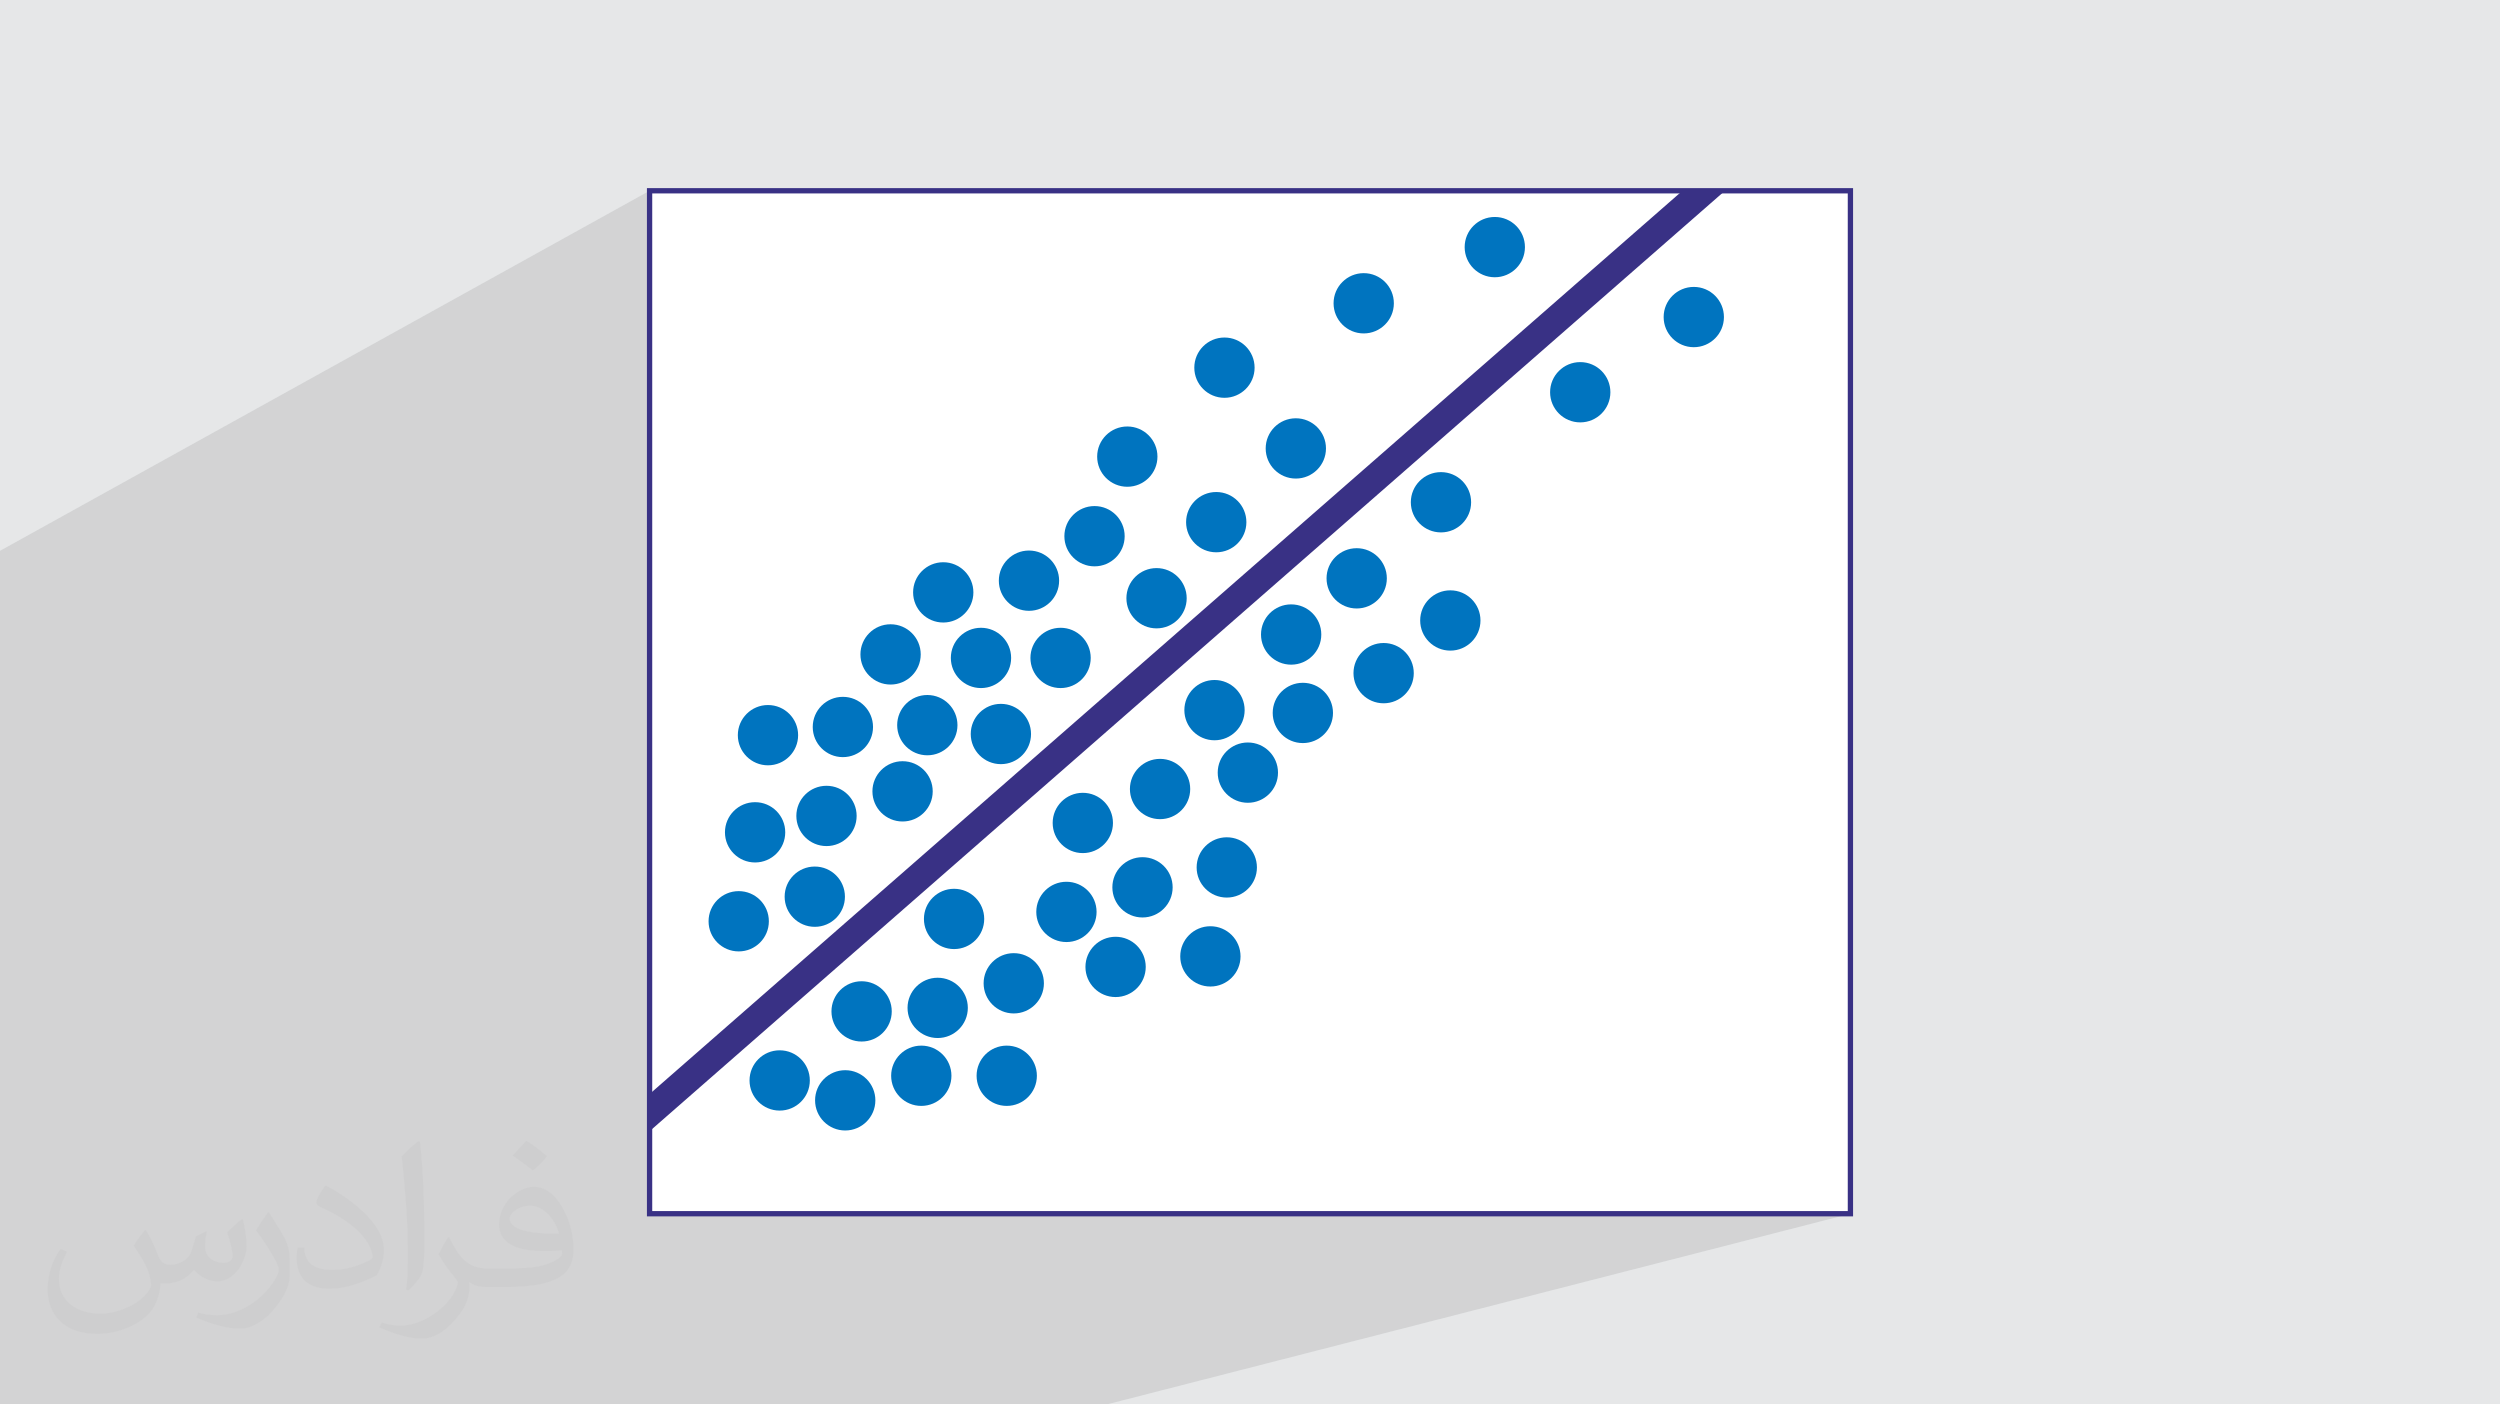 <?xml version="1.0" encoding="UTF-8"?>
<!DOCTYPE svg PUBLIC "-//W3C//DTD SVG 1.1//EN" "http://www.w3.org/Graphics/SVG/1.1/DTD/svg11.dtd">
<!-- Creator: CorelDRAW 2020 (64-Bit) -->
<svg xmlns="http://www.w3.org/2000/svg" xml:space="preserve" width="94.192mm" height="52.917mm" version="1.1" style="shape-rendering:geometricPrecision; text-rendering:geometricPrecision; image-rendering:optimizeQuality; fill-rule:evenodd; clip-rule:evenodd"
viewBox="0 0 9404.92 5283.66"
 xmlns:xlink="http://www.w3.org/1999/xlink"
 xmlns:xodm="http://www.corel.com/coreldraw/odm/2003">
 <defs>
  <style type="text/css">
   <![CDATA[
    .str0 {stroke:#393185;stroke-width:19.97;stroke-miterlimit:22.926}
    .fil5 {fill:none}
    .fil6 {fill:#0074BF}
    .fil0 {fill:#E6E7E8}
    .fil3 {fill:white}
    .fil4 {fill:#393185;fill-rule:nonzero}
    .fil2 {fill:#373435;fill-opacity:0.031}
    .fil1 {fill:#2B2A29;fill-opacity:0.102}
   ]]>
  </style>
   <clipPath id="id0">
    <path d="M2443.69 717.69l4517.53 0 0 3848.27 -4517.53 0 0 -3848.27z"/>
   </clipPath>
 </defs>
 <g id="Layer_x0020_1">
  <polygon class="fil0" points="-0,0 9404.92,0 9404.92,5283.66 -0,5283.66 "/>
  <polygon class="fil1" points="4162.49,5283.66 237.77,5283.66 -0,5283.66 -0,2072.17 2443.69,717.69 2443.69,4565.97 6961.22,4565.97 "/>
  <path class="fil2" d="M548.54 4627.69c17.95,27.21 29.6,53.36 40.96,82.43 8.45,16.91 12.93,48.09 52.57,48.09 11.61,0 28.28,-3.42 43.06,-11.61 16.63,-8.73 29.32,-21.94 35.94,-42l15.85 -53.36 38.57 -19.02 2.64 2.64c-5.27,20.09 -6.59,39.36 -6.59,54.43 0,44.63 38.57,61.56 69.22,61.56 17.95,0 34.09,-8.73 34.09,-25.11 0,-21.13 -8.98,-57.06 -20.62,-89.29 17.95,-17.95 35.94,-35.94 56.53,-50.47l3.17 1.6c8.98,38.04 14,75.56 14,100.66 0,24.57 -10.83,51.79 -19.81,69.49 -18.49,34.87 -51.25,62.62 -90.87,62.62 -30.1,0 -63.65,-15.07 -86.66,-43.06l-1.32 0c-21.66,26.96 -55.22,51.25 -108.86,51.25l-16.63 0c-2.64,35.41 -10.29,60.49 -21.94,82.95 -31.95,62.34 -126.81,106.47 -216.1,106.47 -124.17,0 -186.51,-71.59 -186.51,-166.96 0,-58.91 19.27,-113.6 48.88,-152.42l24.29 10.04c-18.49,35.41 -30.91,68.68 -30.91,101.45 0,89.29 72.66,131.83 156.4,131.83 77.68,0 173.83,-49.41 191.28,-106.72 -6.59,-62.62 -30.1,-91.93 -66.04,-148.99 10.83,-19.02 24.83,-38.04 42.28,-58.38l3.17 0 0 0 0 0 -0.02 -0.09zm1432.13 -336.04c26.15,16.39 51.79,35.66 76.87,57.85 -14,19.81 -31.45,37.79 -53.11,53.64 -25.11,-20.34 -50.19,-37.79 -75.84,-56.27 17.42,-19.55 34.62,-38.29 52.04,-55.22l0 0 0 0 0 0 0 0 0 0 0.03 0zm13.47 244.11c-42.28,0 -76.87,27.75 -76.87,48.34 0,44.13 84.53,57.85 185.72,57.31 -12.68,-51.79 -57.06,-105.68 -108.86,-105.68l0.01 0.03zm-94.86 236.19c54.96,0 103.04,-1.6 139.74,-10.83 40.96,-10.29 75.56,-30.91 75.56,-45.17 0,-3.7 0,-8.19 -1.32,-11.89 -22.98,2.11 -49.41,2.11 -72.38,2.11 -74.49,0 -131.55,-16.91 -154.02,-58.66 -5.55,-11.61 -9.51,-24.57 -9.51,-39.36 0,-40.43 17.42,-79.79 48.09,-107 25.61,-22.45 53.89,-36.44 82.67,-36.44 52.04,0 93.51,41.75 122.57,107.54 15.85,35.94 26.68,77.4 26.68,129.72 0,34.87 -9.51,64.19 -31.17,85.85 -40.43,39.11 -114.92,53.89 -229.04,53.89l-51.79 0 0 0 -13.47 0c-28.28,0 -48.62,-5.02 -64.72,-17.42l-2.64 0c0.79,6.59 1.32,12.93 1.32,19.02 0,25.61 -8.45,58.38 -25.61,84.53 -50.72,75.3 -105.68,108.04 -153.24,108.04 -48.09,0 -107,-18.49 -160.11,-42.54l9.51 -18.49c17.17,7.13 40.96,11.89 73.7,11.89 85.85,0 198.66,-82.43 212.66,-163 -3.17,-6.59 -8.98,-15.32 -17.17,-24.57 -25.11,-29.85 -40.96,-54.68 -55.75,-80.83 12.68,-25.11 24.29,-45.17 35.13,-63.4l4.49 -0.53c36.72,74.77 69.99,117.55 144.23,117.55l11.61 0 0 0 53.89 0 0 0 0 0 0 0 0 0 0 0 0.09 0.01zm-371.98 79c6.34,-34.34 6.87,-72.91 6.87,-108.86l0 -53.36c0,-99.6 -12.68,-244.36 -22.98,-338.68 17.95,-19.27 43.06,-42 62.87,-57.31l5.81 1.6c13.47,118.62 16.63,256 16.63,383.06 0,33.3 -1.32,65.79 -4.49,89.55 -1.85,30.1 -19.27,52.83 -56.53,87.7l-8.19 -3.7zm-382.8 -157.19c1.85,46.77 24.83,83.49 105.15,83.49 49.93,0 92.19,-12.93 138.96,-35.13 8.45,-3.7 12.93,-8.73 12.93,-12.93 0,-29.32 -22.45,-68.15 -60.23,-103.55 -36.72,-33.3 -85.34,-62.62 -130.76,-82.18 -15.6,-6.59 -20.62,-13.47 -20.62,-20.09 0,-13.47 17.95,-41.75 32.77,-62.09l5.02 -0.53c52.04,27.21 110.17,67.64 153.24,112.53 39.11,41.47 63.4,83.49 63.4,129.19 0,33.81 -10.29,65.51 -26.96,95.11 -57.06,28.79 -117.83,50.72 -178.06,50.72 -73.17,0 -123.1,-34.34 -123.1,-114.92 0,-8.73 0,-22.19 3.17,-39.64l25.11 0 0 0 0 0 0 0 0 0 0 0 -0.02 0zm-132.37 -132.9l45.45 73.45c16.63,27.21 32.23,56.81 32.23,103.55l0 59.7c0,48.34 -30.91,100.13 -80.83,151.38 -39.11,34.62 -73.7,49.41 -105.68,49.41 -47.55,0 -101.98,-14.79 -164.85,-41.75l7.13 -18.49c19.81,5.27 42.79,9.77 71.06,9.77 90.36,-0.53 182.8,-66.57 225.08,-147.15 5.02,-9.26 6.87,-17.95 6.87,-24.04 0,-9.26 -5.02,-19.55 -8.98,-28.79 -22.98,-43.31 -48.62,-82.95 -76.87,-119.68 14.79,-23.25 29.6,-45.7 45.7,-67.9l3.7 0.53 0 0 0 0 0 0 0 0 0 0 -0.02 0.01z"/>
  <polygon class="fil3" points="2443.69,717.69 6961.22,717.69 6961.22,4565.97 2443.69,4565.97 "/>
  <g style="clip-path:url(#id0)">
   <g id="_2091954007648">
    <polygon id="1" class="fil4" points="6584.87,634.04 2119.03,4539.55 2049.68,4460.29 6515.52,554.78 "/>
   </g>
  </g>
  <polygon class="fil5 str0" points="2443.69,717.69 6961.22,717.69 6961.22,4565.97 2443.69,4565.97 "/>
  <circle class="fil6" cx="2779.01" cy="3465.78" r="113.4"/>
  <circle class="fil6" cx="2840.66" cy="3131.15" r="113.4"/>
  <circle class="fil6" cx="3065.21" cy="3373.31" r="113.4"/>
  <circle class="fil6" cx="3109.24" cy="3069.51" r="113.4"/>
  <circle class="fil6" cx="3170.89" cy="2734.88" r="113.4"/>
  <circle class="fil6" cx="3395.44" cy="2977.04" r="113.4"/>
  <circle class="fil6" cx="3488.55" cy="2727.98" r="113.4"/>
  <circle class="fil6" cx="3690.45" cy="2475.09" r="113.4"/>
  <circle class="fil6" cx="3765.3" cy="2761.29" r="113.4"/>
  <circle class="fil6" cx="3179.7" cy="4139.45" r="113.4"/>
  <circle class="fil6" cx="3241.34" cy="3804.82" r="113.4"/>
  <circle class="fil6" cx="3465.89" cy="4046.98" r="113.4"/>
  <circle class="fil6" cx="3527.54" cy="3791.61" r="113.4"/>
  <circle class="fil6" cx="3589.19" cy="3456.98" r="113.4"/>
  <circle class="fil6" cx="3813.74" cy="3699.14" r="113.4"/>
  <circle class="fil6" cx="4011.88" cy="3430.56" r="113.4"/>
  <circle class="fil6" cx="4073.52" cy="3095.92" r="113.4"/>
  <circle class="fil6" cx="4298.07" cy="3338.09" r="113.4"/>
  <circle class="fil6" cx="2933.13" cy="4064.6" r="113.4"/>
  <circle class="fil6" cx="4196.81" cy="3637.5" r="113.4"/>
  <circle class="fil6" cx="4694.41" cy="2906.61" r="113.4"/>
  <circle class="fil6" cx="4553.46" cy="3597.87" r="113.4"/>
  <circle class="fil6" cx="4615.1" cy="3263.24" r="113.4"/>
  <circle class="fil6" cx="4364.12" cy="2968.24" r="113.4"/>
  <circle class="fil6" cx="3787.32" cy="4046.98" r="113.4"/>
  <circle class="fil6" cx="2889.1" cy="2765.69" r="113.4"/>
  <circle class="fil6" cx="3350.33" cy="2461.87" r="113.4"/>
  <circle class="fil6" cx="3548.47" cy="2228.51" r="113.4"/>
  <circle class="fil6" cx="3989.86" cy="2475.09" r="113.4"/>
  <circle class="fil6" cx="3870.98" cy="2184.49" r="113.4"/>
  <circle class="fil6" cx="5623.4" cy="929.62" r="113.4"/>
  <circle class="fil6" cx="5130.25" cy="1140.96" r="113.4"/>
  <circle class="fil6" cx="4874.88" cy="1686.95" r="113.4"/>
  <circle class="fil6" cx="4606.35" cy="1383.15" r="113.4"/>
  <circle class="fil6" cx="4240.9" cy="1717.79" r="113.4"/>
  <circle class="fil6" cx="4350.9" cy="2250.53" r="113.4"/>
  <circle class="fil6" cx="4575.46" cy="1964.34" r="113.4"/>
  <circle class="fil6" cx="4117.56" cy="2017.18" r="113.4"/>
  <circle class="fil6" cx="4568.92" cy="2671.5" r="113.4"/>
  <circle class="fil6" cx="6371.99" cy="1192.74" r="113.4"/>
  <circle class="fil6" cx="5944.82" cy="1475.6" r="113.4"/>
  <circle class="fil6" cx="5205.17" cy="2532.35" r="113.4"/>
  <circle class="fil6" cx="5420.9" cy="1889.48" r="113.4"/>
  <circle class="fil6" cx="5456.09" cy="2334.21" r="113.4"/>
  <circle class="fil6" cx="5103.83" cy="2175.69" r="113.4"/>
  <circle class="fil6" cx="4857.27" cy="2387.03" r="113.4"/>
  <circle class="fil6" cx="4901.29" cy="2682.04" r="113.4"/>
 </g>
</svg>
